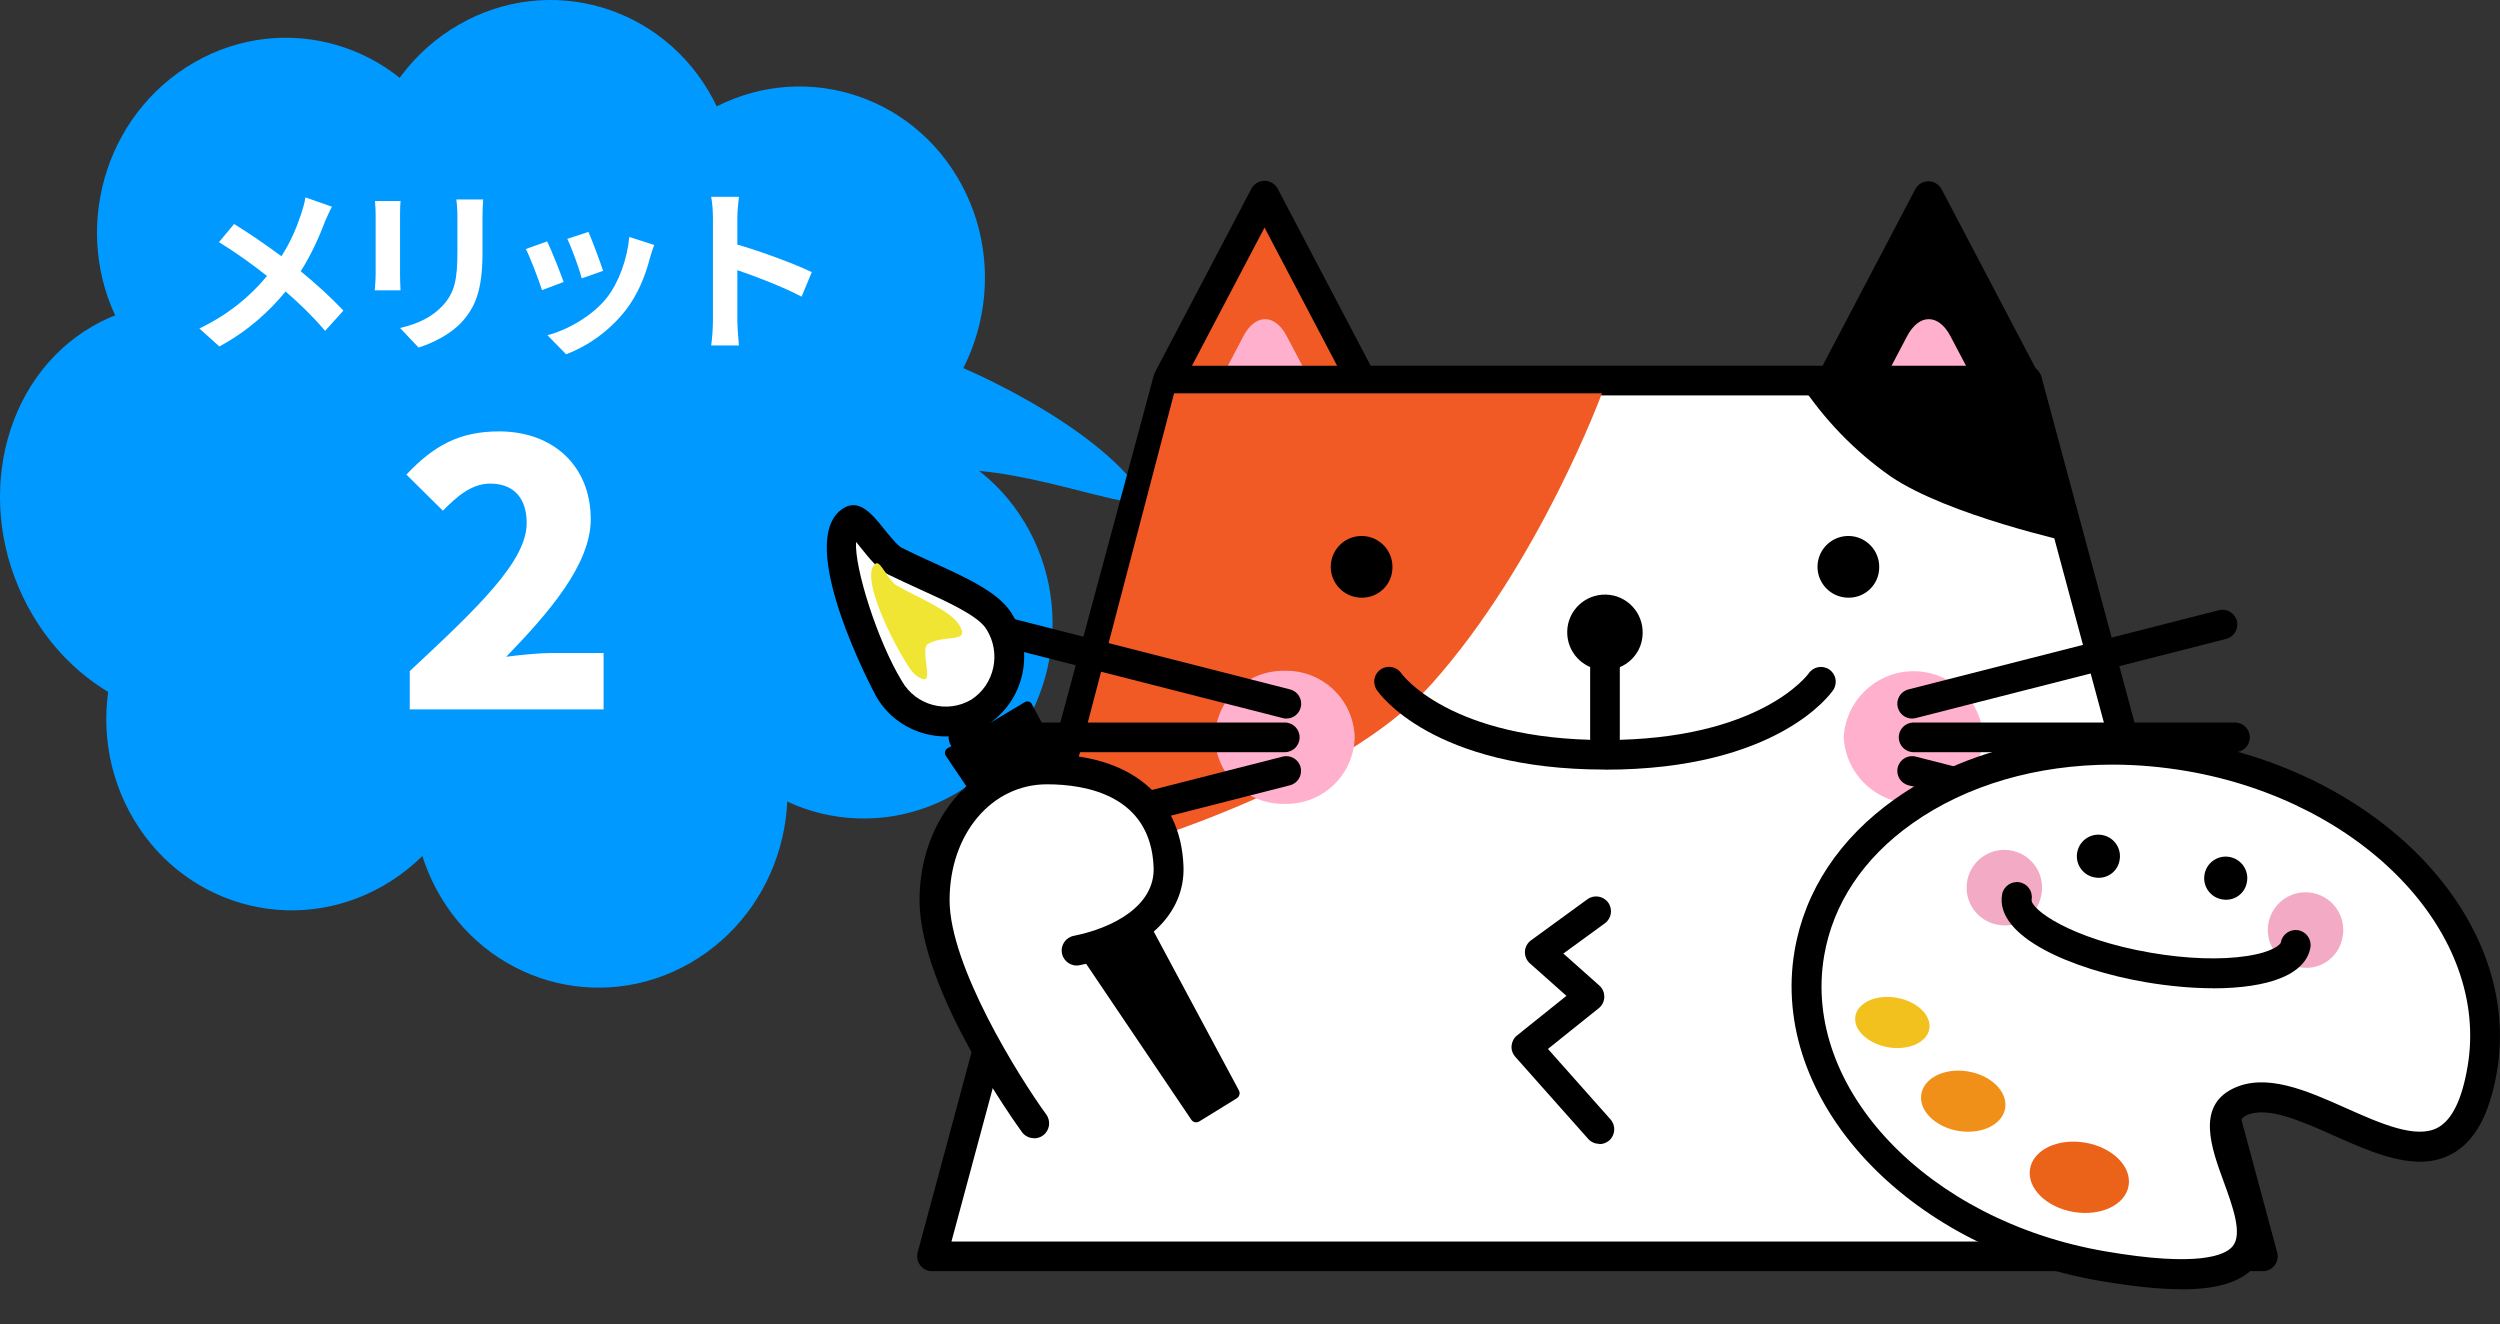 <?xml version="1.0" encoding="UTF-8"?><svg id="_レイヤー_2" xmlns="http://www.w3.org/2000/svg" width="252.9" height="133.98" xmlns:xlink="http://www.w3.org/1999/xlink" viewBox="0 0 252.9 133.98"><rect x="0" y="0" width="252.9" height="133.98" fill="#333333" stroke="none"/><defs><clipPath id="clippath"><rect x="91.6" y="7.98" width="140" height="126" fill="none" stroke-width="0"/></clipPath></defs><g id="_レイアウト"><g id="_メリット"><g id="_メリット2"><g id="_見出し"><g id="_イラスト"><g id="_吹き出し"><g id="_グループ_2"><path id="_パス_46" d="M90.86,48.41c8.2-2.88,19.14,2.13,25.35,2.69-3.43-6.76-16.69-13.5-23.56-15.73-6.19,4.23-6.84,6.1-1.8,13.05Z" fill="#09f" stroke-width="0"/><g id="_グループ_3"><path id="_パス_873" d="M71.27,27.43c-15.19-9.35-32.27-4.2-37.79,14.74-1.67,11.5-4.09,19.69,11.1,29.04,15.19,9.35,32.44,2.6,38.08-9.66,4.84-10.53,3.81-24.76-11.38-34.12Z" fill="#09f" stroke-width="0"/><path id="_楕円形_1" d="M19.64,6.32c-9.17,5.28-12.52,17.18-7.49,26.59,5.03,9.41,16.53,12.76,25.7,7.48s12.52-17.18,7.49-26.59C40.31,4.39,28.8,1.04,19.64,6.32Z" fill="#09f" stroke-width="0"/><path id="_楕円形_2" d="M9.37,33C.2,38.28-2.74,50.95,2.79,61.31c5.53,10.36,17.45,14.47,26.62,9.2,9.17-5.28,12.11-17.95,6.57-28.31-5.53-10.36-17.45-14.47-26.62-9.2Z" fill="#09f" stroke-width="0"/><path id="_楕円形_3" d="M20.58,55.52c-9.17,5.28-12.52,17.18-7.49,26.59,5.03,9.41,16.53,12.76,25.7,7.48,9.17-5.28,12.52-17.18,7.49-26.59-5.03-9.41-16.53-12.76-25.7-7.48Z" fill="#09f" stroke-width="0"/><path id="_楕円形_4" d="M51.62,63.34c-9.17,5.28-12.52,17.18-7.49,26.59,5.03,9.41,16.53,12.76,25.7,7.48,9.17-5.28,12.52-17.18,7.49-26.59s-16.53-12.76-25.7-7.48Z" fill="#09f" stroke-width="0"/><path id="_楕円形_5" d="M78.44,46.23c-9.17,5.28-12.52,17.18-7.49,26.59,5.03,9.41,16.53,12.76,25.7,7.48,9.17-5.28,12.52-17.18,7.49-26.59-5.03-9.41-16.53-12.76-25.7-7.48Z" fill="#09f" stroke-width="0"/><path id="_楕円形_6" d="M71.6,11.25c-9.17,5.28-12.52,17.18-7.49,26.59,5.03,9.41,16.53,12.76,25.7,7.48,9.17-5.28,12.52-17.18,7.49-26.59-5.03-9.41-16.53-12.76-25.7-7.48Z" fill="#09f" stroke-width="0"/><path id="_楕円形_7" d="M46.41,2.5c-9.17,5.28-12.52,17.18-7.49,26.59,5.03,9.41,16.53,12.76,25.7,7.48,9.17-5.28,12.52-17.18,7.49-26.59C67.08.57,55.58-2.78,46.41,2.5Z" fill="#09f" stroke-width="0"/></g></g><path d="M32.83,22.54c-.54,1.42-1.35,3.24-2.41,4.9,1.58,1.3,3.1,2.68,4.32,3.98l-1.85,2.05c-1.26-1.48-2.56-2.74-4-3.98-1.58,1.91-3.66,3.91-6.7,5.56l-2.02-1.82c2.93-1.42,5.06-3.17,6.84-5.31-1.3-1.03-3.02-2.3-4.86-3.42l1.53-1.84c1.44.88,3.33,2.18,4.79,3.26.92-1.44,1.53-2.86,2-4.29.16-.47.36-1.19.43-1.66l2.68.94c-.23.41-.58,1.21-.76,1.62Z" fill="#fff" stroke-width="0"/><path d="M40.47,21.71v6.09c0,.45.02,1.15.05,1.57h-2.61c.02-.34.09-1.04.09-1.58v-6.07c0-.34-.02-.97-.07-1.39h2.59c-.04.41-.05.81-.05,1.39ZM48.81,21.98v3.57c0,3.87-.76,5.55-2.09,7.02-1.19,1.3-3.06,2.18-4.38,2.59l-1.87-1.98c1.78-.41,3.24-1.1,4.32-2.27,1.24-1.35,1.48-2.7,1.48-5.51v-3.42c0-.72-.04-1.3-.11-1.8h2.72c-.04.5-.07,1.08-.07,1.8Z" fill="#fff" stroke-width="0"/><path d="M57.03,28.52l-2.2.83c-.31-.97-1.21-3.37-1.64-4.16l2.16-.77c.45.92,1.31,3.1,1.67,4.11ZM65.75,26.09c-.47,1.82-1.22,3.69-2.45,5.28-1.67,2.16-3.92,3.67-6.03,4.47l-1.89-1.93c1.98-.52,4.48-1.89,5.98-3.76,1.22-1.53,2.09-3.92,2.3-6.18l2.52.81c-.22.58-.32.95-.43,1.31ZM61.01,27.4l-2.16.76c-.22-.88-1.01-3.06-1.46-4l2.14-.7c.34.77,1.22,3.12,1.48,3.94Z" fill="#fff" stroke-width="0"/><path d="M72.12,22.07c0-.63-.05-1.53-.18-2.16h2.81c-.07.63-.16,1.42-.16,2.16v2.67c2.41.7,5.87,1.98,7.53,2.79l-1.03,2.48c-1.85-.97-4.55-2.02-6.5-2.68v5.1c0,.52.09,1.78.16,2.52h-2.81c.11-.72.18-1.8.18-2.52v-10.35Z" fill="#fff" stroke-width="0"/><path d="M41.46,67.88c6.84-6.38,11.82-11.09,11.82-14.97,0-2.62-1.41-3.99-3.69-3.99-1.94,0-3.42,1.37-4.79,2.74l-3.69-3.65c2.77-2.93,5.36-4.37,9.38-4.37,5.47,0,9.27,3.5,9.27,8.89,0,4.6-4.29,9.5-8.55,13.91,1.41-.19,3.34-.38,4.64-.38h5.21v5.7h-19.61v-3.88Z" fill="#fff" stroke-width="0"/></g><g id="_猫-3"><g clip-path="url(#clippath)"><g id="_ブチ"><g id="_猫-4"><g id="_左耳-2"><path id="_パス_936" d="M137.6,38.22l-9.68-18.43-9.68,18.43" fill="#f15a24" stroke-width="0"/><path d="M137.6,39.72c-.54,0-1.06-.29-1.33-.8l-8.35-15.9-8.35,15.9c-.39.73-1.29,1.01-2.03.63-.73-.38-1.02-1.29-.63-2.03l9.68-18.43c.26-.49.77-.8,1.33-.8s1.07.31,1.33.8l9.68,18.43c.38.73.1,1.64-.63,2.03-.22.12-.46.17-.7.17Z" fill="#000" stroke-width="0"/><path id="_パス_937" d="M132.45,38.35l-2.28-4.34c-1.21-2.3-3.18-2.3-4.39,0l-2.28,4.34" fill="#ffb0cd" stroke-width="0"/></g><g id="_右耳-2"><path id="_パス_939" d="M204.8,38.35l-9.72-18.51-9.72,18.51" fill="#000" stroke-width="0"/><path d="M204.8,39.85c-.54,0-1.06-.29-1.33-.8l-8.39-15.98-8.39,15.98c-.39.73-1.29,1.02-2.03.63-.73-.38-1.02-1.29-.63-2.03l9.72-18.51c.26-.49.77-.8,1.33-.8s1.07.31,1.33.8l9.72,18.51c.38.73.1,1.64-.63,2.03-.22.12-.46.17-.7.17Z" fill="#000" stroke-width="0"/><path id="_パス_940" d="M199.59,38.35l-2.28-4.34c-1.21-2.3-3.18-2.3-4.39,0l-2.28,4.34" fill="#ffb0cd" stroke-width="0"/></g><g id="_体-2"><path id="_パス_942" d="M228.92,127.09l-23.85-88.59h-86.93l-23.85,88.59h134.64Z" fill="#fff" stroke-width="0"/><path d="M228.92,128.59H94.28c-.47,0-.91-.22-1.19-.59-.28-.37-.38-.85-.26-1.3l23.85-88.59c.18-.66.77-1.11,1.45-1.11h86.93c.68,0,1.27.46,1.45,1.11l23.85,88.59c.12.45.03.93-.26,1.3-.28.37-.72.59-1.19.59ZM96.24,125.59h130.72l-23.04-85.59h-84.63l-23.04,85.59Z" fill="#000" stroke-width="0"/><path id="_パス_943" d="M144.92,69.08c10.82-12.18,17.13-29.29,17.13-29.29h-43.28l-12.62,48.14s27.95-6.67,38.77-18.85" fill="#f15a24" stroke-width="0"/><path id="_パス_944" d="M191.25,48.19c-3.65-2.56-6.77-5.8-9.21-9.53h23.27l4.38,16.24s-12.62-2.75-18.44-6.71" fill="#000" stroke-width="0"/><path d="M161.78,115.71c-.41,0-.83-.17-1.12-.5l-7.38-8.31c-.27-.31-.41-.71-.37-1.12.04-.41.24-.79.56-1.04l4.99-4-3.7-3.29c-.34-.3-.52-.74-.5-1.19.02-.45.25-.87.62-1.14l5.7-4.15c.67-.49,1.61-.34,2.1.33.49.67.34,1.61-.33,2.1l-4.2,3.06,3.64,3.24c.33.29.51.72.5,1.16-.01.44-.22.86-.56,1.13l-5.14,4.12,6.33,7.13c.55.62.49,1.57-.12,2.12-.29.25-.64.38-1,.38Z" fill="#000" stroke-width="0"/></g><g id="_左頬-2"><path id="_パス_946" d="M137.04,74.59c-.09,3.81-3.26,6.82-7.07,6.73-3.81.09-6.97-2.92-7.07-6.73.09-3.81,3.26-6.82,7.07-6.73,3.81-.09,6.97,2.92,7.07,6.73" fill="#ffb0cd" stroke-width="0"/><path d="M129.97,76.09h-32.51c-.83,0-1.5-.67-1.5-1.5s.67-1.5,1.5-1.5h32.51c.83,0,1.5.67,1.5,1.5s-.67,1.5-1.5,1.5Z" fill="#000" stroke-width="0"/><path d="M130.13,72.69c-.12,0-.25-.01-.37-.05l-31.4-8.01c-.8-.2-1.29-1.02-1.08-1.82.2-.8,1.02-1.29,1.82-1.08l31.4,8.01c.8.2,1.29,1.02,1.08,1.82-.17.68-.78,1.13-1.45,1.13Z" fill="#000" stroke-width="0"/><path d="M98.72,87.5c-.67,0-1.28-.45-1.45-1.13-.21-.8.28-1.62,1.08-1.82l31.4-8.01c.8-.21,1.62.28,1.82,1.08s-.28,1.62-1.08,1.82l-31.4,8.01c-.12.03-.25.05-.37.05Z" fill="#000" stroke-width="0"/></g><g id="_右頬-2"><path id="_パス_947" d="M186.51,74.59c.21,3.9,3.55,6.89,7.45,6.68,3.61-.2,6.49-3.08,6.68-6.68-.21-3.9-3.55-6.89-7.45-6.68-3.61.2-6.49,3.08-6.68,6.68" fill="#ffb0cd" stroke-width="0"/><path d="M226.09,76.09h-32.51c-.83,0-1.5-.67-1.5-1.5s.67-1.5,1.5-1.5h32.51c.83,0,1.5.67,1.5,1.5s-.67,1.5-1.5,1.5Z" fill="#000" stroke-width="0"/><path d="M193.43,72.69c-.67,0-1.28-.45-1.45-1.13-.21-.8.28-1.62,1.08-1.82l31.4-8.01c.8-.21,1.62.28,1.82,1.08.21.8-.28,1.62-1.08,1.82l-31.4,8.01c-.12.03-.25.05-.37.05Z" fill="#000" stroke-width="0"/><path d="M224.83,87.5c-.12,0-.25-.01-.37-.05l-31.4-8.01c-.8-.2-1.29-1.02-1.08-1.82.2-.8,1.02-1.29,1.82-1.08l31.4,8.01c.8.2,1.29,1.02,1.08,1.82-.17.68-.78,1.13-1.45,1.13Z" fill="#000" stroke-width="0"/></g><g id="_顔-2"><path id="_パス_948" d="M140.86,57.43c.05-1.72-1.31-3.16-3.03-3.21-1.72-.05-3.16,1.31-3.21,3.03-.05,1.72,1.31,3.16,3.03,3.21.03,0,.06,0,.09,0,1.7.03,3.1-1.33,3.12-3.03,0,0,0,0,0,0" fill="#000" stroke-width="0"/><path id="_パス_949" d="M190.1,57.43c.05-1.72-1.31-3.16-3.03-3.21-1.72-.05-3.16,1.31-3.21,3.03s1.31,3.16,3.03,3.21c.03,0,.06,0,.09,0,1.7.03,3.1-1.33,3.12-3.03,0,0,0,0,0,0" fill="#000" stroke-width="0"/><path id="_パス_950" d="M166.17,64.08c.06-2.11-1.59-3.87-3.7-3.93-2.11-.06-3.87,1.59-3.93,3.7-.06,2.11,1.59,3.87,3.7,3.93.04,0,.08,0,.12,0,2.07.03,3.78-1.63,3.81-3.7" fill="#000" stroke-width="0"/><path d="M162.36,76.17c-.83,0-1.5-.67-1.5-1.5v-7.57c0-.83.67-1.5,1.5-1.5s1.5.67,1.5,1.5v7.57c0,.83-.67,1.5-1.5,1.5Z" fill="#000" stroke-width="0"/><path d="M162.36,77.85c-17.48,0-22.87-7.73-23.09-8.06-.46-.69-.28-1.62.41-2.08.69-.46,1.62-.28,2.08.41.04.06,4.88,6.74,20.6,6.74s20.56-6.67,20.6-6.73c.46-.69,1.4-.87,2.08-.41.69.46.87,1.39.41,2.08-.22.33-5.61,8.06-23.09,8.06Z" fill="#000" stroke-width="0"/></g></g></g></g></g><g id="_グループ_27"><g id="_グループ_111"><path id="_パス_269" d="M251.1,108.14c2.43-14.24-10.85-28.41-29.65-31.64-18.8-3.23-36,5.69-38.43,19.93-2.43,14.24,10.85,28.41,29.65,31.64,28.2,4.85,6.96-13.17,13.83-16.58,7.24-3.58,21.61,14.14,24.59-3.35Z" fill="#fff" stroke-width="0"/><path d="M220.69,130.42c-2.25,0-4.99-.29-8.27-.85-19.59-3.37-33.44-18.35-30.88-33.39,1.03-6.07,4.55-11.38,10.15-15.35,7.93-5.61,18.88-7.74,30.02-5.82,19.59,3.37,33.44,18.35,30.88,33.39-.74,4.36-2.24,7.09-4.59,8.35-3.49,1.87-7.78-.04-11.92-1.88-3.36-1.5-6.82-3.04-8.9-2.01-1.06.53-.69,2.09.61,5.64,1.19,3.25,2.54,6.94.38,9.53-1.34,1.61-3.74,2.4-7.48,2.4ZM213.71,77.35c-7.63,0-14.76,2.06-20.26,5.95-4.94,3.49-8.02,8.12-8.92,13.39-2.28,13.39,10.46,26.8,28.41,29.89,9.51,1.64,12.17.39,12.91-.5,1.04-1.24,0-4.06-.9-6.54-1.24-3.38-2.77-7.58.9-9.4,3.35-1.66,7.49.18,11.48,1.96,3.48,1.55,7.07,3.15,9.26,1.98,1.45-.77,2.47-2.86,3.03-6.19h0c2.28-13.4-10.46-26.8-28.41-29.89-2.52-.43-5.04-.65-7.49-.65Z" fill="#000" stroke-width="0"/><path id="_パス_270" d="M195.17,104.08c.23-1.38-1.25-2.79-3.31-3.15-2.06-.36-3.93.48-4.17,1.86s1.25,2.79,3.31,3.15c2.06.36,3.93-.48,4.17-1.86" fill="#f3c11d" stroke-width="0"/><path id="_パス_271" d="M202.84,112.12c.28-1.66-1.39-3.33-3.73-3.73s-4.47.62-4.75,2.28,1.39,3.33,3.73,3.73,4.47-.62,4.75-2.28" fill="#f19019" stroke-width="0"/><path id="_パス_272" d="M215.33,119.95c.33-1.94-1.63-3.89-4.39-4.36s-5.25.71-5.58,2.65,1.63,3.89,4.39,4.36,5.25-.71,5.58-2.65" fill="#eb6319" stroke-width="0"/><path id="_パス_273" d="M214.4,87.1c.27-1.17-.46-2.34-1.64-2.61-1.17-.27-2.34.46-2.61,1.64-.27,1.17.46,2.34,1.64,2.61.04,0,.08.02.12.02,1.15.22,2.26-.52,2.49-1.66" fill="#000" stroke-width="0"/><path id="_パス_274" d="M227.28,89.32c.27-1.17-.46-2.34-1.64-2.61-1.17-.27-2.34.46-2.61,1.64-.27,1.17.46,2.34,1.64,2.61.04,0,.08.02.12.02,1.15.22,2.26-.52,2.49-1.66" fill="#000" stroke-width="0"/><path id="_パス_275" d="M206.48,90.64c.47-2.05-.81-4.1-2.87-4.57-2.05-.47-4.1.81-4.57,2.87s.81,4.1,2.87,4.57c.07.02.14.03.21.04,2,.39,3.95-.91,4.36-2.91" fill="#f2aac5" stroke-width="0"/><path id="_パス_276" d="M236.95,94.93c.47-2.05-.81-4.1-2.87-4.57-2.05-.47-4.1.81-4.57,2.87-.47,2.05.81,4.1,2.87,4.57.07.02.14.03.21.04,2,.39,3.95-.91,4.36-2.91" fill="#f2aac5" stroke-width="0"/><path d="M223.87,99.97c-2.12,0-4.44-.21-6.8-.61-7.51-1.29-15.26-4.62-14.54-8.87.14-.83.93-1.37,1.75-1.24.83.14,1.38.92,1.24,1.75-.16.93,3.87,3.97,12.06,5.38,3.61.62,7.06.74,9.72.33,2.7-.41,3.4-1.2,3.43-1.37.14-.83.92-1.37,1.75-1.24.82.14,1.38.92,1.24,1.75-.24,1.38-1.46,3.17-5.96,3.86-1.18.18-2.49.27-3.89.27Z" fill="#000" stroke-width="0"/></g><g id="_グループ_110"><path id="_パス_278" d="M104.4,71.24c-.14-.26-.46-.36-.72-.22,0,0-.02.01-.03.02l-7.8,4.66c-.25.15-.34.47-.19.72,0,.01.01.02.02.04l24.84,36.82c.18.26.52.33.79.17l3.81-2.35c.26-.17.36-.51.21-.79l-20.94-39.06Z" fill="#000" stroke-width="0"/><path id="_パス_280" d="M101.07,62.84c-1.4-2.3-6.36-4.01-10.49-6.06-1.62-.81-3.58-4.63-4.44-4.1-3.07,1.89,1.86,13.81,3.81,17.01,1.84,3.16,5.9,4.23,9.06,2.39,0,0,.02-.01.03-.02,3.09-1.99,4-6.11,2.03-9.22Z" fill="#fff" stroke-width="0"/><path d="M95.69,74.5c-.7,0-1.4-.09-2.09-.27-2.1-.55-3.87-1.89-4.96-3.77-.08-.13-8.52-15.85-3.3-19.06,1.6-.99,2.92.65,4.08,2.1.55.68,1.37,1.7,1.82,1.93,1,.5,2.06.98,3.09,1.45,3.45,1.57,6.71,3.05,8.01,5.17,2.4,3.8,1.29,8.86-2.49,11.29l-.09.05c-1.26.73-2.67,1.11-4.09,1.11ZM86.6,54.83c-.18,2.58,2.15,9.99,4.64,14.08.7,1.21,1.81,2.05,3.13,2.4,1.32.35,2.7.16,3.88-.53,2.36-1.52,3.06-4.72,1.54-7.12l-.02-.03c-.81-1.33-3.93-2.75-6.68-4-1.07-.49-2.16-.98-3.19-1.49-1.05-.52-1.96-1.65-2.83-2.74-.14-.17-.3-.37-.46-.57Z" fill="#000" stroke-width="0"/><path id="_パス_281" d="M97.03,63.21c-.86-1.41-3.85-2.6-6.26-3.94-.94-.52-1.68-2.56-2.16-2.27-1.7,1.05,1.49,7.48,2.69,9.44.66,1.08,1.1,2.02,2.16,2.27.87.2-.36-3.08.4-3.55,1.7-1.05,4.37.01,3.17-1.95" fill="#f1e533" stroke-width="0"/></g><path id="_パス_283" d="M108.91,96.16c5.16-1.04,9.47-3.98,9.29-8.48-.27-7.05-5.75-9.86-12.31-9.86s-11.36,5.92-11.36,13.23,7.23,18.68,10.07,22.57" fill="#fff" stroke-width="0"/><path d="M104.6,115.14c-.47,0-.93-.22-1.22-.62-.42-.58-10.36-14.3-10.36-23.47,0-8.27,5.66-14.75,12.88-14.75,8.38,0,13.55,4.23,13.82,11.32.19,4.84-3.84,8.68-10.51,10.02-.81.17-1.62-.37-1.78-1.19-.17-.82.37-1.62,1.19-1.78,4-.8,8.23-3.05,8.08-6.93-.28-7.31-6.88-8.4-10.79-8.4-5.61,0-9.85,5.04-9.85,11.72s7.06,17.95,9.78,21.68c.49.68.35,1.62-.33,2.12-.27.2-.58.29-.89.29Z" fill="#000" stroke-width="0"/></g></g></g></g></g></g></svg>